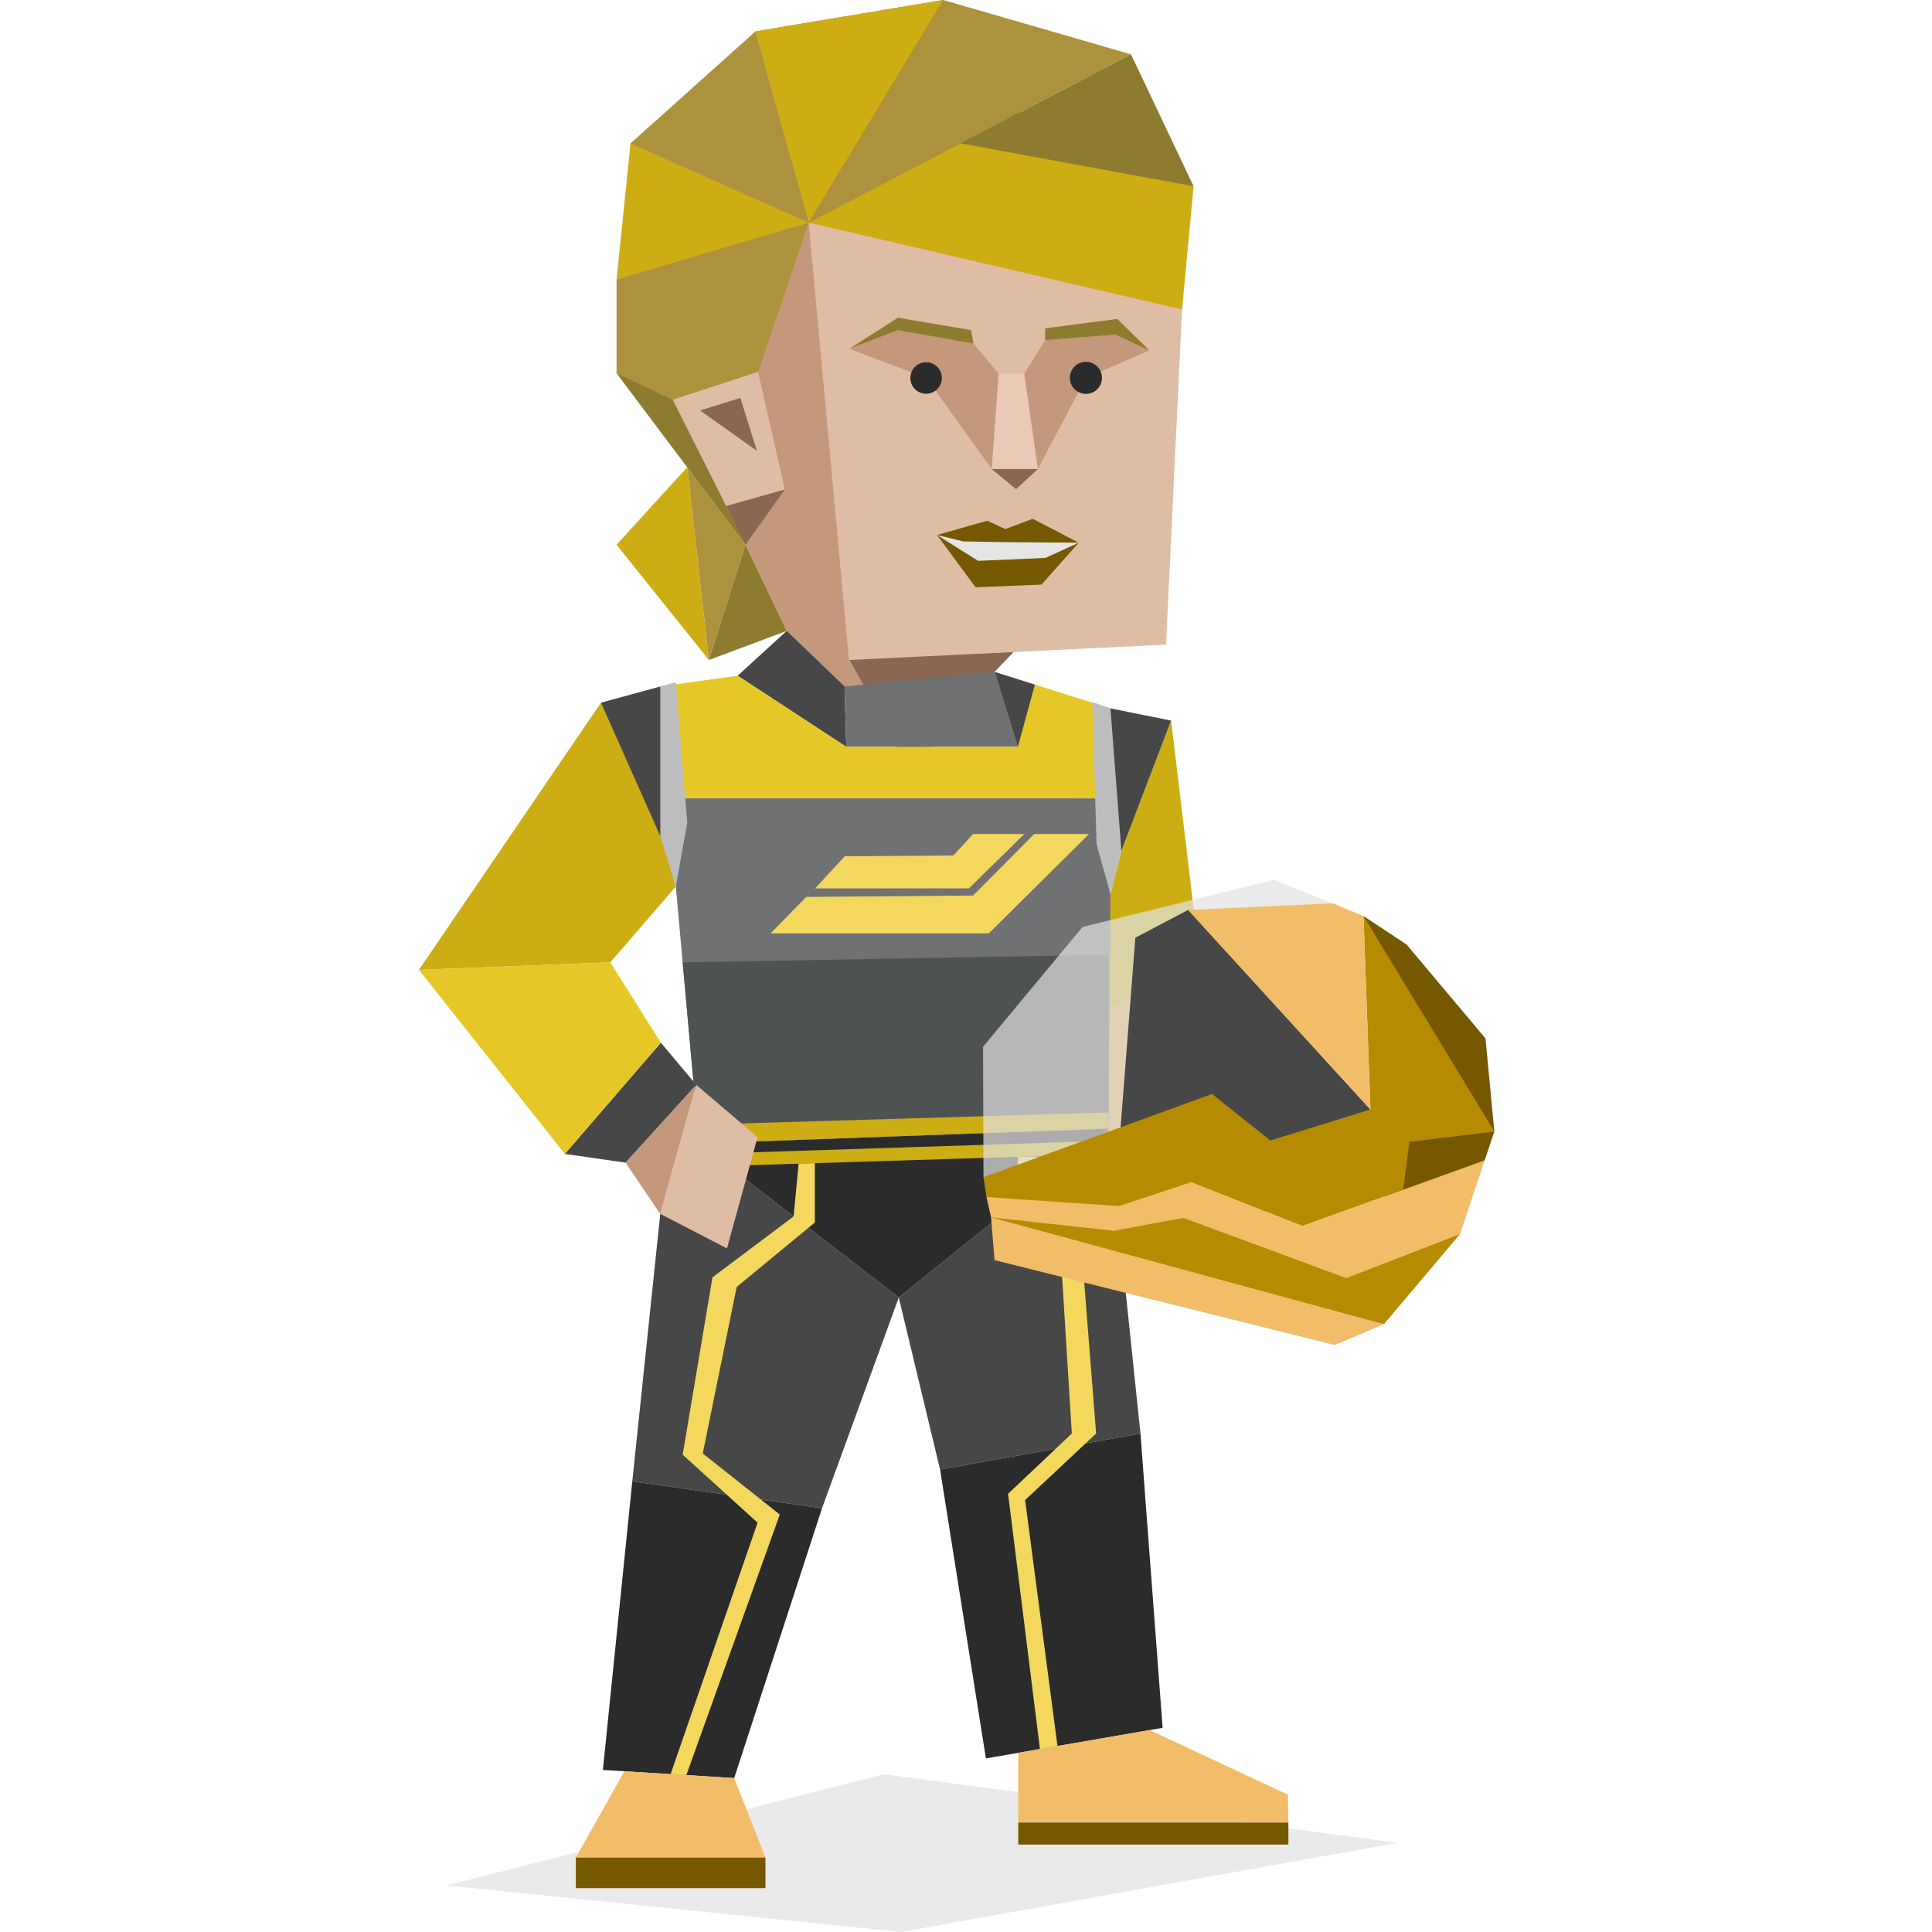 <svg id="illustration" xmlns="http://www.w3.org/2000/svg" viewBox="0 0 400 400"><defs><style>.cls-1{fill:#c3987b;}.cls-2{fill:#8b6651;}.cls-3{fill:#dfbda5;}.cls-10,.cls-4{fill:#2b2b2b;}.cls-4{opacity:0.1;}.cls-5{fill:#ccad14;}.cls-6{fill:#e2a942;}.cls-7{fill:#6f7173;}.cls-8{fill:#4f5253;}.cls-9{fill:#474747;}.cls-11{fill:#e5c828;}.cls-12{fill:#bdbdbd;}.cls-13{fill:#f4d75d;}.cls-14{fill:#f2bd68;}.cls-15{fill:#755800;}.cls-16{fill:#e3e3e3;opacity:0.7;}.cls-17{fill:#b58b00;}.cls-18{fill:#8d7c2f;}.cls-19{fill:#ac923c;}.cls-20{fill:#e5e5e4;}.cls-21{fill:#e8cab6;}</style></defs><polygon class="cls-1" points="162.88 130.62 154.35 112.78 127.65 77.25 130.55 29.68 167.43 34.09 200.88 132.12 190.99 160.27 162.88 130.62"/><polygon class="cls-2" points="209.9 134.95 188.99 156.73 186.16 155.08 175.78 136.41 209.9 134.95"/><polygon class="cls-3" points="244.73 64.08 241.41 133.46 175.76 136.65 167.43 46.09 213.37 26.77 244.73 64.08"/><polygon class="cls-3" points="156.94 76.97 162.48 101.35 150.34 104.77 139.27 82.74 156.94 76.97"/><polygon class="cls-2" points="156.71 93.34 153.29 82.39 144.93 84.98 156.71 93.34"/><polygon class="cls-2" points="162.48 101.35 154.35 112.78 150.34 104.77 162.48 101.35"/><polygon class="cls-4" points="92.52 390.35 186.5 400 289.24 381.55 183.03 367.34 92.52 390.35"/><polygon class="cls-5" points="242.47 149.19 248.46 199.25 219.87 213.43 229.91 185.12 232.17 176.18 242.47 149.19"/><polygon class="cls-6" points="248.46 199.25 262.56 251.32 237.15 251.85 229.53 233.66 219.87 213.43 248.46 199.25"/><polygon class="cls-7" points="141.16 165.23 139.92 183.54 144.72 236.74 229.53 233.66 229.91 185.12 228.53 165.29 141.16 165.23"/><polygon class="cls-8" points="141.34 199.25 229.53 197.66 229.53 233.66 144.72 236.74 141.34 199.25"/><polygon class="cls-9" points="162.88 130.62 174.85 142.13 175.22 154.63 152.72 139.9 162.88 130.62 162.88 130.62"/><polygon class="cls-9" points="136.7 251.32 130.91 306.69 170.19 312.27 186.08 268.64 144.72 236.74 136.7 251.32"/><polygon class="cls-9" points="186.08 268.64 229.53 233.66 236.12 296.8 194.63 304.25 186.08 268.64"/><polygon class="cls-10" points="186.08 268.64 229.53 233.66 144.72 236.74 186.08 268.64"/><polygon class="cls-7" points="174.85 142.13 205.97 139.13 215.74 154.63 175.22 154.63 174.85 142.13"/><polygon class="cls-11" points="205.97 139.13 229.91 146.66 232.17 165.29 136.71 165.29 136.71 142.13 152.72 139.9 175.22 154.63 210.74 154.63 205.97 139.13"/><polygon class="cls-5" points="86.73 200.8 124.43 145.48 134.26 163.34 139.92 183.54 126.36 199.25 86.73 200.8"/><polygon class="cls-5" points="229.53 233.66 229.5 230.32 145.78 232.83 144.72 236.74 229.53 233.66"/><polygon class="cls-5" points="229.53 236.18 145.5 238.91 145.5 241.54 230.13 238.91 229.53 236.18"/><polygon class="cls-9" points="229.91 146.66 242.47 149.19 232.17 176.18 227.03 174.78 229.91 146.66"/><polygon class="cls-9" points="136.71 142.13 124.43 145.48 136.71 173.11 142.29 170.32 136.71 142.13"/><polygon class="cls-12" points="136.71 142.13 136.71 173.11 139.92 183.54 142.29 170.32 139.92 141.23 136.71 142.13"/><polygon class="cls-12" points="229.91 146.66 226.16 145.35 227.03 174.78 229.91 185.12 232.17 176.18 229.91 146.66"/><polygon class="cls-3" points="144.14 224.6 156.85 235.44 150.51 258.47 136.7 251.32 144.14 224.6"/><polygon class="cls-1" points="144.14 224.6 129.5 240.71 136.7 251.32 144.14 224.6"/><polygon class="cls-9" points="144.14 224.6 136.82 215.87 116.94 238.91 129.5 240.71 144.14 224.6"/><polygon class="cls-11" points="116.94 238.91 86.73 200.8 126.36 199.25 136.82 215.87 116.94 238.91"/><polygon class="cls-13" points="225.48 172.67 214.13 172.67 201.47 185.41 166.93 185.7 159.53 193.24 204.73 193.24 225.48 172.67"/><polygon class="cls-13" points="212.08 172.67 200.59 183.94 168.75 183.94 174.9 177.28 197.37 177.13 201.47 172.67 212.08 172.67"/><polygon class="cls-10" points="130.91 306.69 124.82 366.45 152.01 368.13 170.19 312.27 130.91 306.69"/><polygon class="cls-10" points="194.63 304.25 204.12 364.06 240.71 357.73 236.12 296.8 194.63 304.25"/><polygon class="cls-13" points="168.7 240.82 168.7 253.11 152.52 266.46 145.5 300.92 161.45 313.57 142.1 367.52 138.84 367.32 156.85 315.25 141.34 301.17 147.51 264.46 164.31 251.85 165.35 240.92 168.7 240.82"/><polygon class="cls-13" points="210.82 239.51 209.84 249.51 219.87 263.9 221.91 296.8 208.71 309.27 215.31 362.13 218.94 361.5 212.24 310.57 226.94 296.8 224.33 263.71 213.91 249.01 214.84 239.51 210.82 239.51"/><polygon class="cls-14" points="129.26 366.73 119.22 384.6 158.47 384.6 152.01 368.13 129.26 366.73"/><rect class="cls-15" x="119.22" y="384.59" width="39.26" height="6.33"/><polygon class="cls-14" points="210.82 362.9 210.82 377.34 266.75 377.34 266.66 371.57 238.02 358.2 210.82 362.9"/><rect class="cls-15" x="210.82" y="377.34" width="55.93" height="4.56"/><g id="helmet"><polygon class="cls-16" points="275.92 187.03 263.75 182.16 224.13 191.92 203.53 216.72 203.62 243.73 255.17 239.99 275.92 187.03"/><polygon class="cls-9" points="245.99 188.39 235.06 194.14 232.01 233.39 266.14 240.33 283.73 229.71 245.99 188.39"/><polygon class="cls-15" points="307.38 240.24 309.39 234.27 307.56 215 291.21 195.55 282.3 189.66 286.96 252.38 307.38 240.24"/><polygon class="cls-17" points="204.24 247.84 203.62 243.73 250.94 226.5 263.01 236.13 283.73 229.71 282.3 189.66 309.39 234.27 291.8 236.41 290.5 246.32 269.64 253.84 246.62 244.76 231.78 252.38 204.24 247.84"/><polygon class="cls-17" points="286.52 274.16 302.28 255.5 264.4 255.43 244.87 250.12 226.88 253.11 205.19 252.04 207.28 256.17 286.52 274.16"/><polygon class="cls-14" points="205.91 260.9 205.19 252.04 286.52 274.16 276.33 278.47 205.91 260.9"/><polygon class="cls-14" points="205.19 252.04 204.24 247.84 231.68 249.7 246.62 244.76 269.64 253.84 307.38 240.24 302.28 255.5 278.75 264.62 244.99 252.15 230.61 254.83 205.19 252.04"/><polygon class="cls-14" points="283.73 229.71 245.99 188.39 275.92 187.03 282.3 189.66 283.73 229.71"/></g><polygon class="cls-9" points="205.97 139.13 214.26 141.74 210.74 154.63 205.97 139.13"/><polygon class="cls-18" points="154.35 112.78 127.65 77.25 139.27 82.74 154.35 112.78"/><polygon class="cls-19" points="127.65 77.25 127.65 57.85 167.43 46.09 156.94 76.97 139.27 82.74 127.65 77.25"/><polygon class="cls-5" points="130.55 29.68 127.65 57.85 167.43 46.09 130.55 29.68"/><polygon class="cls-19" points="130.55 29.68 156.41 6.5 167.43 46.09 130.55 29.68"/><polygon class="cls-18" points="167.43 46.09 156.41 6.5 195.29 0 213.37 26.77 167.43 46.09"/><polygon class="cls-19" points="167.43 46.09 234.16 11.25 195.29 0 167.43 46.09"/><polygon class="cls-18" points="167.43 46.09 234.16 11.25 247.12 38.56 167.43 46.09"/><polygon class="cls-5" points="167.43 46.09 156.41 6.5 195.29 0 167.43 46.09"/><polygon class="cls-5" points="167.43 46.09 244.73 64.08 247.12 38.56 198.87 29.68 167.43 46.09"/><polygon class="cls-5" points="142.29 96.73 127.65 112.78 146.77 136.65 142.29 96.73"/><polygon class="cls-19" points="146.77 136.65 154.35 112.78 142.29 96.73 146.77 136.65"/><polygon class="cls-18" points="146.77 136.65 162.88 130.62 154.35 112.78 146.77 136.65"/><polygon class="cls-20" points="193.99 110.76 204.91 110.3 223.34 112.36 216.33 117.25 201.79 116.83 193.99 110.76"/><polygon class="cls-15" points="193.99 110.76 204.41 107.81 208.14 109.54 213.82 107.41 223.34 112.36 207.59 112.24 199.41 112.09 193.99 110.76"/><polygon class="cls-15" points="193.99 110.76 202 121.6 215.64 121.03 223.34 112.36 216.46 115.51 202.51 116.12 193.99 110.76"/><polygon class="cls-1" points="237.97 72.55 224.83 78.23 214.88 97.11 210.12 99.22 205.32 97.11 191.78 78.23 175.85 72.21 185.91 68.35 201.06 70.55 206.76 77.38 208.96 79.58 212.07 77.38 216.39 70.42 230.9 69.29 237.97 72.55"/><polygon class="cls-21" points="212.07 77.38 214.88 97.11 205.32 97.11 206.76 77.38 212.07 77.38"/><polygon class="cls-2" points="210.37 101.28 214.88 97.11 205.32 97.11 210.37 101.28"/><polygon class="cls-18" points="201.06 68.35 185.91 65.77 175.85 72.21 185.91 68.35 201.53 71.11 201.06 68.35"/><polygon class="cls-18" points="216.39 67.97 231.32 66.03 237.97 72.55 230.9 69.29 216.39 70.42 216.39 67.97"/><path class="cls-10" d="M224.83,74.91a3.32,3.32,0,1,0,3.32,3.32,3.32,3.32,0,0,0-3.32-3.32"/><path class="cls-10" d="M191.78,75A3.26,3.26,0,1,0,195,78.23,3.26,3.26,0,0,0,191.78,75"/></svg>